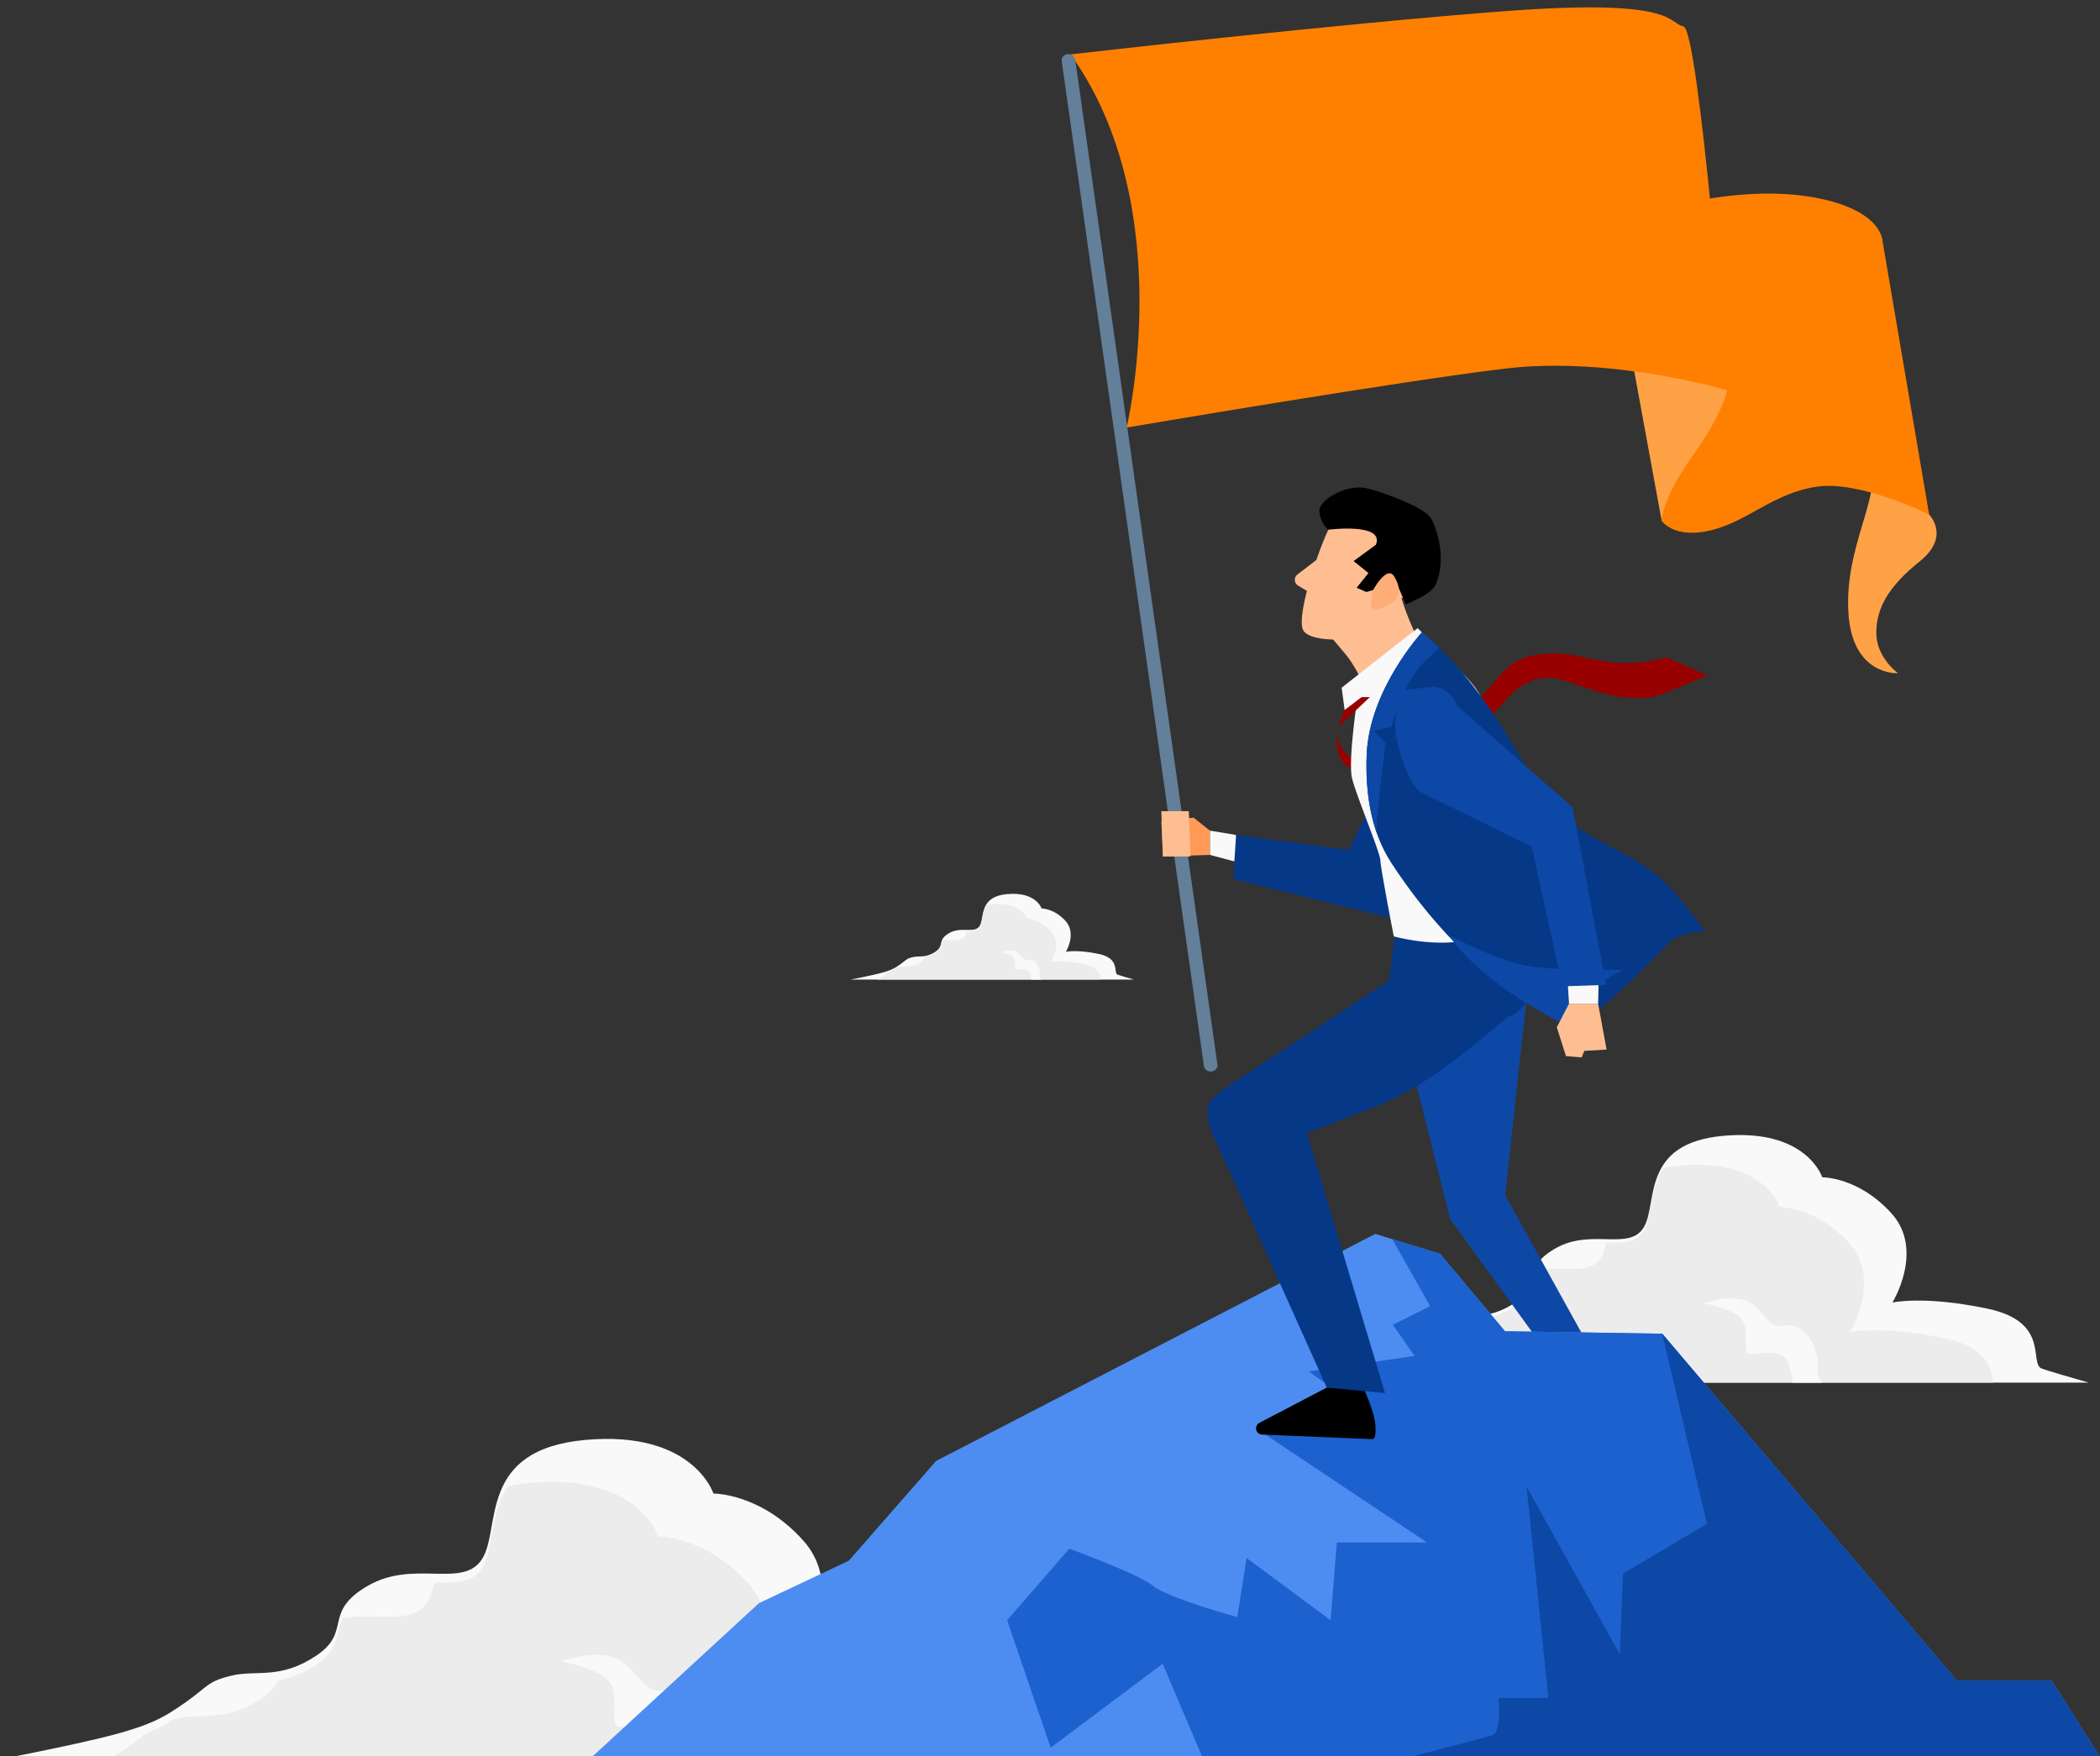 <?xml version="1.0" encoding="UTF-8" standalone="no"?><!-- Generator: Gravit.io --><svg xmlns="http://www.w3.org/2000/svg" xmlns:xlink="http://www.w3.org/1999/xlink" style="isolation:isolate" viewBox="0 0 563 471" width="563pt" height="471pt"><rect x="0" y="0" width="563" height="471" fill="#333333" stroke="none"/><defs><clipPath id="_clipPath_lJavCN8Z6H0OdvMksQla1immQDirX53v"><rect width="563" height="471"/></clipPath></defs><g clip-path="url(#_clipPath_lJavCN8Z6H0OdvMksQla1immQDirX53v)"><rect width="563" height="471" style="fill:rgb(46,46,46)" fill-opacity="0"/><g><g><path d=" M 283.746 471.783 C 276.531 469.721 269.487 467.658 267.439 466.897 C 262.814 465.178 270.636 450.672 248.453 446.07 C 226.27 441.47 215.613 443.988 215.613 443.988 C 215.613 443.988 226.801 425.874 215.347 413.112 C 203.891 400.347 191.274 400.517 191.274 400.517 C 191.274 400.517 185.849 383.517 156.933 386.133 C 128.018 388.748 134.387 409.745 129.301 417.979 C 124.215 426.213 111.041 418.077 98.666 425.22 C 86.29 432.365 94.525 437.45 84.814 443.966 C 75.102 450.48 68.829 447.743 62.17 449.318 C 55.51 450.892 55.825 452.224 49.796 456.462 C 43.765 460.701 40.084 462.977 25.432 466.44 C 18.35 468.113 8.398 470.137 0 471.783 L 283.746 471.783 Z " fill="rgb(249,249,249)"/><path d=" M 250.628 472.999 C 249.914 467.864 248.253 460.606 233.729 457.593 C 211.544 452.991 200.889 455.51 200.889 455.51 C 200.889 455.51 212.077 437.395 200.623 424.633 C 189.167 411.871 176.55 412.04 176.55 412.04 C 176.55 412.04 171.125 395.039 142.209 397.655 C 139.976 397.857 137.975 398.181 136.141 398.587 C 131.293 405.98 132.343 415.47 129.301 420.395 C 126.709 424.594 122.01 424.536 116.388 424.419 C 115.96 426.372 115.431 428.12 114.577 429.501 C 110.574 435.983 101.559 432.325 91.867 433.956 C 89.722 438.169 91.428 441.944 84.814 446.382 C 80.993 448.946 77.708 450.066 74.718 450.591 C 73.945 452.168 72.638 453.778 70.089 455.489 C 60.378 462.002 54.106 459.265 47.446 460.841 C 47.145 460.911 46.874 460.982 46.6 461.052 C 44.411 462.463 42.192 463.664 39.178 464.844 C 38.144 465.682 36.902 466.697 35.07 467.984 C 32.229 469.983 29.901 471.543 26.702 472.999 L 250.628 472.999 Z " fill="rgb(236,236,236)"/><path d=" M 163.423 451.081 C 166.156 454.775 163.572 462.206 165.611 462.965 C 167.651 463.723 176.769 460.327 179.33 465.921 C 180.488 468.451 180.751 470.933 180.999 473 L 191.184 473 C 190.189 471.688 189.552 470.003 189.698 467.811 C 190.241 459.621 184.05 451.785 178.177 453.173 C 172.305 454.561 171.366 447.963 165.696 444.964 C 160.027 441.963 150.322 445.498 150.322 445.498 C 150.322 445.498 160.69 447.387 163.423 451.081 Z " fill="rgb(249,249,249)"/></g><path d=" M 560 370.776 C 554.425 369.182 548.981 367.588 547.398 367.001 C 543.823 365.671 549.869 354.461 532.725 350.904 C 515.582 347.349 507.347 349.296 507.347 349.296 C 507.347 349.296 515.993 335.296 507.142 325.434 C 498.289 315.57 488.538 315.702 488.538 315.702 C 488.538 315.702 484.346 302.564 462 304.585 C 439.654 306.607 444.575 322.833 440.645 329.196 C 436.715 335.56 426.533 329.271 416.97 334.792 C 407.407 340.314 413.77 344.244 406.265 349.278 C 398.76 354.313 393.914 352.199 388.767 353.415 C 383.619 354.631 383.863 355.661 379.203 358.936 C 374.543 362.211 371.698 363.97 360.376 366.646 C 354.902 367.94 347.211 369.504 340.722 370.776 L 560 370.776 Z " fill="rgb(249,249,249)"/><path d=" M 534.406 370.776 C 533.854 366.806 532.571 361.197 521.346 358.869 C 504.203 355.314 495.968 357.26 495.968 357.26 C 495.968 357.26 504.615 343.261 495.761 333.399 C 486.91 323.535 477.159 323.666 477.159 323.666 C 477.159 323.666 472.966 310.528 450.621 312.55 C 448.893 312.706 447.349 312.956 445.932 313.27 C 442.185 318.983 442.996 326.317 440.645 330.123 C 438.642 333.368 435.01 333.323 430.666 333.232 C 430.334 334.743 429.925 336.092 429.266 337.161 C 426.173 342.169 419.207 339.342 411.717 340.603 C 410.058 343.859 411.376 346.777 406.265 350.205 C 403.312 352.187 400.774 353.054 398.463 353.459 C 397.865 354.676 396.856 355.921 394.887 357.243 C 387.382 362.278 382.534 360.162 377.387 361.379 C 377.156 361.433 376.945 361.488 376.734 361.543 C 375.04 362.633 373.327 363.561 370.997 364.472 C 370.198 365.121 369.238 365.906 367.824 366.9 C 365.627 368.443 363.828 369.65 361.356 370.776 L 534.406 370.776 Z " fill="rgb(236,236,236)"/><path d=" M 467.014 353.837 C 469.126 356.692 467.13 362.433 468.706 363.02 C 470.282 363.606 477.328 360.982 479.307 365.305 C 480.203 367.26 480.405 369.179 480.598 370.777 L 488.469 370.777 C 487.7 369.762 487.207 368.459 487.319 366.766 C 487.74 360.437 482.954 354.381 478.417 355.454 C 473.88 356.527 473.152 351.428 468.771 349.109 C 464.391 346.791 456.891 349.522 456.891 349.522 C 456.891 349.522 464.903 350.981 467.014 353.837 Z " fill="rgb(249,249,249)"/><path d=" M 303.981 262.681 C 302.05 262.13 300.165 261.578 299.618 261.375 C 298.381 260.914 300.473 257.032 294.537 255.801 C 288.601 254.57 285.75 255.244 285.75 255.244 C 285.75 255.244 288.745 250.396 285.678 246.981 C 282.614 243.566 279.236 243.611 279.236 243.611 C 279.236 243.611 277.785 239.063 270.048 239.762 C 262.31 240.462 264.015 246.081 262.653 248.284 C 261.292 250.488 257.767 248.311 254.456 250.222 C 251.144 252.134 253.348 253.494 250.749 255.238 C 248.151 256.98 246.472 256.249 244.69 256.671 C 242.908 257.091 242.992 257.447 241.378 258.582 C 239.765 259.716 238.78 260.325 234.86 261.252 C 232.964 261.7 230.301 262.242 228.054 262.681 L 303.981 262.681 Z " fill="rgb(249,249,249)"/><path d=" M 295.119 262.681 C 294.928 261.307 294.485 259.364 290.597 258.559 C 284.661 257.328 281.81 258.002 281.81 258.002 C 281.81 258.002 284.805 253.155 281.738 249.739 C 278.673 246.325 275.298 246.37 275.298 246.37 C 275.298 246.37 273.845 241.82 266.108 242.521 C 265.509 242.575 264.974 242.661 264.484 242.77 C 263.186 244.748 263.468 247.288 262.653 248.605 C 261.96 249.729 260.702 249.713 259.198 249.681 C 259.083 250.205 258.942 250.672 258.714 251.043 C 257.642 252.776 255.23 251.798 252.637 252.234 C 252.062 253.361 252.52 254.372 250.749 255.559 C 249.727 256.245 248.848 256.545 248.047 256.686 C 247.84 257.107 247.491 257.537 246.809 257.994 C 244.211 259.739 242.532 259.006 240.75 259.427 C 240.669 259.447 240.597 259.465 240.524 259.485 C 239.938 259.863 239.344 260.183 238.538 260.499 C 238.26 260.724 237.928 260.995 237.439 261.339 C 236.678 261.875 236.055 262.292 235.199 262.681 L 295.119 262.681 Z " fill="rgb(236,236,236)"/><path d=" M 271.784 256.817 C 272.516 257.804 271.824 259.793 272.369 259.996 C 272.915 260.198 275.355 259.291 276.041 260.788 C 276.35 261.464 276.421 262.129 276.488 262.681 L 279.212 262.681 C 278.947 262.33 278.776 261.879 278.815 261.293 C 278.96 259.102 277.304 257.004 275.732 257.376 C 274.161 257.748 273.91 255.981 272.392 255.179 C 270.875 254.377 268.278 255.322 268.278 255.322 C 268.278 255.322 271.053 255.829 271.784 256.817 Z " fill="rgb(249,249,249)"/><g><path d=" M 517.202 138.005 C 517.202 138.005 523.039 143.843 514.699 150.515 C 506.361 157.186 503.025 163.024 503.025 169.696 C 503.025 176.367 508.863 180.536 508.863 180.536 C 508.863 180.536 496.353 181.37 495.52 163.857 C 494.685 146.345 503.858 134.67 502.19 122.161 C 500.523 109.652 517.202 138.005 517.202 138.005 Z " fill="rgb(255,162,70)"/><path d=" M 445.483 139.673 C 445.483 139.673 448.82 144.677 458.827 142.175 C 468.834 139.673 475.506 132.168 487.18 130.501 C 498.855 128.832 517.202 138.006 517.202 138.006 L 504.694 64.62 C 504.694 64.62 504.694 56.28 486.347 52.945 C 468.001 49.61 447.987 55.447 447.987 55.447 L 445.483 139.673 Z " fill="rgb(255,128,0)"/><path d=" M 462.996 104.649 C 462.996 104.649 462.162 110.486 453.823 122.161 C 445.484 133.837 445.484 139.673 445.484 139.673 L 436.311 89.637 C 436.311 89.637 457.159 82.133 462.996 104.649 Z " fill="rgb(255,162,70)"/><path d=" M 287.037 14.585 C 287.037 14.585 359.589 6.245 404.621 2.909 C 449.653 -0.427 447.153 6.245 451.322 7.08 C 455.491 7.913 462.996 104.648 462.996 104.648 C 462.996 104.648 432.141 95.475 403.787 98.811 C 375.434 102.147 302.048 114.656 302.048 114.656 C 302.048 114.656 316.225 55.447 287.037 14.585 Z " fill="rgb(255,128,0)"/></g><path d=" M 356.498 170.435 C 356.498 170.435 358.895 173.23 360.891 175.626 C 362.888 178.023 365.284 182.814 365.284 182.814 L 379.659 170.435 C 379.659 170.435 375.666 162.049 375.267 158.056 L 356.498 170.435 Z " fill="rgb(255,190,146)"/><path d=" M 366.481 137.29 C 366.481 137.29 358.6 137.109 356.127 142.054 C 355.333 143.643 354.112 146.684 352.904 150.184 L 347.845 154.037 C 346.825 154.814 346.911 156.376 348.011 157.037 L 350.38 158.459 C 349.104 163.392 348.457 167.809 349.535 169.247 C 352.008 172.543 364.01 171.683 366.481 170.036 C 368.953 168.388 374.257 160.182 374.257 160.182 C 374.257 160.182 381.672 161.83 382.497 153.59 C 383.321 145.35 377.195 136.467 366.481 137.29 Z " fill="rgb(255,190,146)"/><path d=" M 376.597 278.395 L 388.773 326.878 L 422.221 373.038 L 432.205 372.238 L 403.547 320.489 L 410.179 259.314 L 376.597 278.395 Z " fill="rgb(13,72,166)"/><path d=" M 374.069 249.503 L 372.072 265.476 C 372.072 265.476 374.867 267.873 376.465 271.068 C 378.061 274.261 398.028 275.06 404.418 272.664 C 410.807 270.268 413.602 260.684 411.206 253.496 C 408.811 246.308 406.415 237.523 406.415 237.523 C 406.415 237.523 381.257 250.301 374.069 249.503 Z " fill="rgb(6,56,136)"/><path d=" M 324.577 287.352 C 323.674 287.352 322.889 286.74 322.771 285.901 L 284.64 16.375 C 284.511 15.463 285.217 14.63 286.217 14.512 C 287.198 14.397 288.129 15.038 288.259 15.949 L 326.389 285.477 C 326.519 286.388 325.813 287.222 324.812 287.338 C 324.734 287.348 324.655 287.352 324.577 287.352 Z " fill="rgb(99,127,154)"/><path d=" M 331.389 223.909 L 324.356 222.737 L 324.356 229.244 L 332.561 231.434 L 331.389 223.909 Z " fill="rgb(249,249,249)"/><path d=" M 367.728 215.365 L 361.656 227.942 L 331.389 223.908 L 330.616 235.713 L 373.43 246.325 L 379.438 234.015 L 369.463 214.932" fill="rgb(6,56,136)"/><path d=" M 358.829 194.917 C 358.829 194.917 357.487 198.751 361.039 202.302 C 364.591 205.854 377.03 201.132 388.572 194.029 C 400.114 186.927 401.446 177.605 410.768 175.829 C 420.09 174.053 424.086 176.717 432.077 177.605 C 440.068 178.493 446.727 176.272 446.727 176.272 L 457.825 181.155 L 445.838 186.039 C 445.838 186.039 440.512 188.703 430.302 186.039 C 420.09 183.375 416.54 179.823 409.881 182.931 C 403.222 186.039 403.006 190.653 392.151 198.596 C 383.657 204.81 380.137 207.347 367.707 207.347 C 355.277 207.347 358.829 194.917 358.829 194.917 Z " fill="rgb(152,0,0)"/><path d=" M 364.085 186.009 C 364.085 186.009 361.29 203.978 362.488 208.771 C 363.686 213.563 370.076 228.738 370.076 230.735 C 370.076 232.731 373.669 251.1 373.669 251.1 C 373.669 251.1 384.85 254.295 394.435 251.898 C 404.019 249.503 406.814 239.519 406.814 239.519 C 406.814 239.519 399.626 195.194 397.629 188.405 C 395.633 181.617 382.055 172.032 382.055 172.032 L 364.085 186.009 Z " fill="rgb(249,249,249)"/><path d=" M 361.492 186.927 L 358.83 194.917 L 367.263 186.927 L 361.492 186.927 Z " fill="rgb(152,0,0)"/><path d=" M 380.058 168.438 L 359.693 184.412 L 360.492 190.402 L 384.052 172.432 L 380.058 168.438 Z " fill="rgb(249,249,249)"/><path d=" M 457.05 249.718 C 457.05 249.718 450.825 240.772 445.768 236.103 C 440.71 231.434 434.486 228.71 426.316 224.043 C 419.91 220.382 415.669 216.253 414.132 214.638 C 404.961 197.396 393.25 178.916 381.19 169.579 C 381.19 169.579 367.13 184.905 366.406 202.257 C 366.018 211.593 367.184 222.486 373.021 231.434 C 393.475 262.799 416.98 273.837 421.648 274.616 C 426.316 275.393 447.713 252.442 447.713 252.442 C 447.713 252.442 447.696 252.426 447.684 252.414 C 451.691 249.786 457.05 249.718 457.05 249.718 Z " fill="rgb(6,56,136)"/><path d=" M 388.394 250.756 C 388.394 250.756 400.842 257.37 409.012 258.925 C 417.181 260.481 435.077 260.093 435.077 260.093 C 435.077 260.093 428.463 263.205 425.352 267.096 C 422.239 270.986 422.239 276.042 422.239 276.042 C 422.239 276.042 398.696 265.669 388.394 250.756 Z " fill="rgb(13,72,166)"/><path d=" M 368.877 146.076 L 362.888 150.468 L 366.88 153.663 L 363.705 157.613 L 366.286 158.748 L 374.469 156.458 L 376.864 162.049 C 376.864 162.049 383.678 159.487 384.85 156.857 C 387.934 149.946 385.249 141.799 383.652 139.004 C 382.055 136.208 371.479 132.113 366.286 130.915 C 361.096 129.717 353.303 134.096 353.702 137.29 C 354.103 140.485 356.128 142.053 356.128 142.053 C 356.128 142.053 371.273 140.086 368.877 146.076 Z " fill="rgb(0,0,0)"/><path d=" M 372.871 262.681 L 328.044 292.047 C 326.729 293.388 326.508 295.457 327.509 297.048 L 340.405 301.241 C 341.604 303.147 339.017 308.291 340.916 307.077 L 346.591 305.051 C 351.879 303.412 359.761 300.267 369.297 296.536 C 384.558 290.564 399.354 276.356 404.372 272.686 L 404.418 272.664" fill="rgb(6,56,136)"/><path d=" M 403.49 356.983 L 386.096 336.245 L 368.703 330.893 L 250.966 391.768 L 227.554 418.527 L 203.471 429.898 L 158.865 470.999 L 562.905 470.999 L 549.991 450.636 L 524.571 450.636 L 445.634 357.652 L 403.49 356.983 Z " fill="rgb(77,141,242)"/><path d=" M 383.412 350.256 L 373.405 355.259 L 379.242 363.598 L 350.891 367.767 L 365.901 378.607 L 336.74 383.027 L 382.577 413.63 L 358.396 413.63 L 356.728 434.476 L 334.213 417.799 L 331.711 433.643 C 331.711 433.643 313.366 428.639 309.196 425.304 C 305.028 421.968 286.683 415.298 286.683 415.298 L 270.005 434.476 L 281.678 468.666 L 311.698 446.151 L 322.26 471 L 562.904 471 L 549.991 450.636 L 524.571 450.636 L 445.634 357.652 L 403.49 356.983 L 386.096 336.245 L 373.26 332.294 L 383.412 350.256 Z " fill="rgb(29,97,206)"/><path d=" M 355.699 372.098 L 337.634 381.55 C 337.084 381.837 336.74 382.407 336.74 383.027 C 336.74 383.923 337.444 384.657 338.339 384.694 L 368.068 385.933 C 368.068 385.933 369.049 385.933 368.721 382.017 C 368.395 378.101 365.284 371.699 365.284 371.699 L 355.699 372.098 Z " fill="rgb(0,0,0)"/><path d=" M 334.427 288.427 C 334.427 288.427 327 292.34 325.002 294.736 C 323.005 297.131 323.804 301.525 325.002 303.92 C 326.199 306.316 355.699 372.098 355.699 372.098 L 371.324 373.572 L 348.281 296.836" fill="rgb(6,56,136)"/><path d=" M 420.092 259.833 L 420.643 269.145 L 428.449 269.145 L 428.65 260.222 L 420.092 259.833 Z " fill="rgb(249,249,249)"/><path d=" M 376.403 185.004 C 376.403 185.004 373.367 189.775 374.235 196.714 C 375.102 203.655 379.005 211.461 380.74 212.329 C 382.474 213.196 410.667 227.075 410.667 227.075 L 418.9 264.501 L 430.596 264.113 L 421.583 216.453 L 390.716 189.342 C 390.716 189.342 389.414 185.004 384.643 184.137" fill="rgb(13,72,166)"/><path d=" M 324.356 222.738 L 320.02 219.267 L 311.345 220.136 L 311.779 229.677 L 324.356 229.244 L 324.356 222.738 Z " fill="rgb(255,154,87)"/><path d=" M 311.344 217.533 L 311.779 229.677 L 319.152 229.677 L 318.718 217.533 L 311.344 217.533 Z " fill="rgb(255,190,146)"/><path d=" M 420.643 269.145 L 417.367 275.478 L 419.825 283.208 L 424.041 283.559 L 424.744 281.802 L 430.717 281.45 L 428.449 269.145 L 420.643 269.145 Z " fill="rgb(255,190,146)"/><path d=" M 367.952 158.509 C 367.952 158.509 371.758 151.361 373.755 154.555 C 375.751 157.749 375.352 160.546 372.956 161.744 C 370.561 162.942 368.674 164.712 367.476 162.315" fill="rgb(255,173,119)"/><path d=" M 381.189 169.579 C 381.189 169.579 367.129 184.905 366.407 202.257 C 366.127 208.955 366.661 216.451 369.131 223.457 C 369.073 222.659 369.06 221.704 369.13 220.541 C 369.462 214.93 371.464 199.145 371.464 199.145 L 368.35 196.033 L 373.02 194.866 C 373.02 194.866 376.133 182.417 382.745 176.582 C 383.956 175.513 384.995 174.549 385.889 173.687 C 384.331 172.18 382.764 170.798 381.189 169.579 Z " fill="rgb(13,72,166)"/><path d=" M 435.111 421.968 L 434.276 443.649 L 409.262 398.62 L 415.099 455.323 L 401.757 455.323 C 401.757 455.323 402.591 464.496 400.089 465.329 C 398.777 465.767 388.281 468.5 378.601 471 L 562.905 471 L 549.991 450.636 L 524.571 450.636 L 445.634 357.652 L 457.626 408.626 L 435.111 421.968 Z " fill="rgb(13,72,166)"/></g></g></svg>